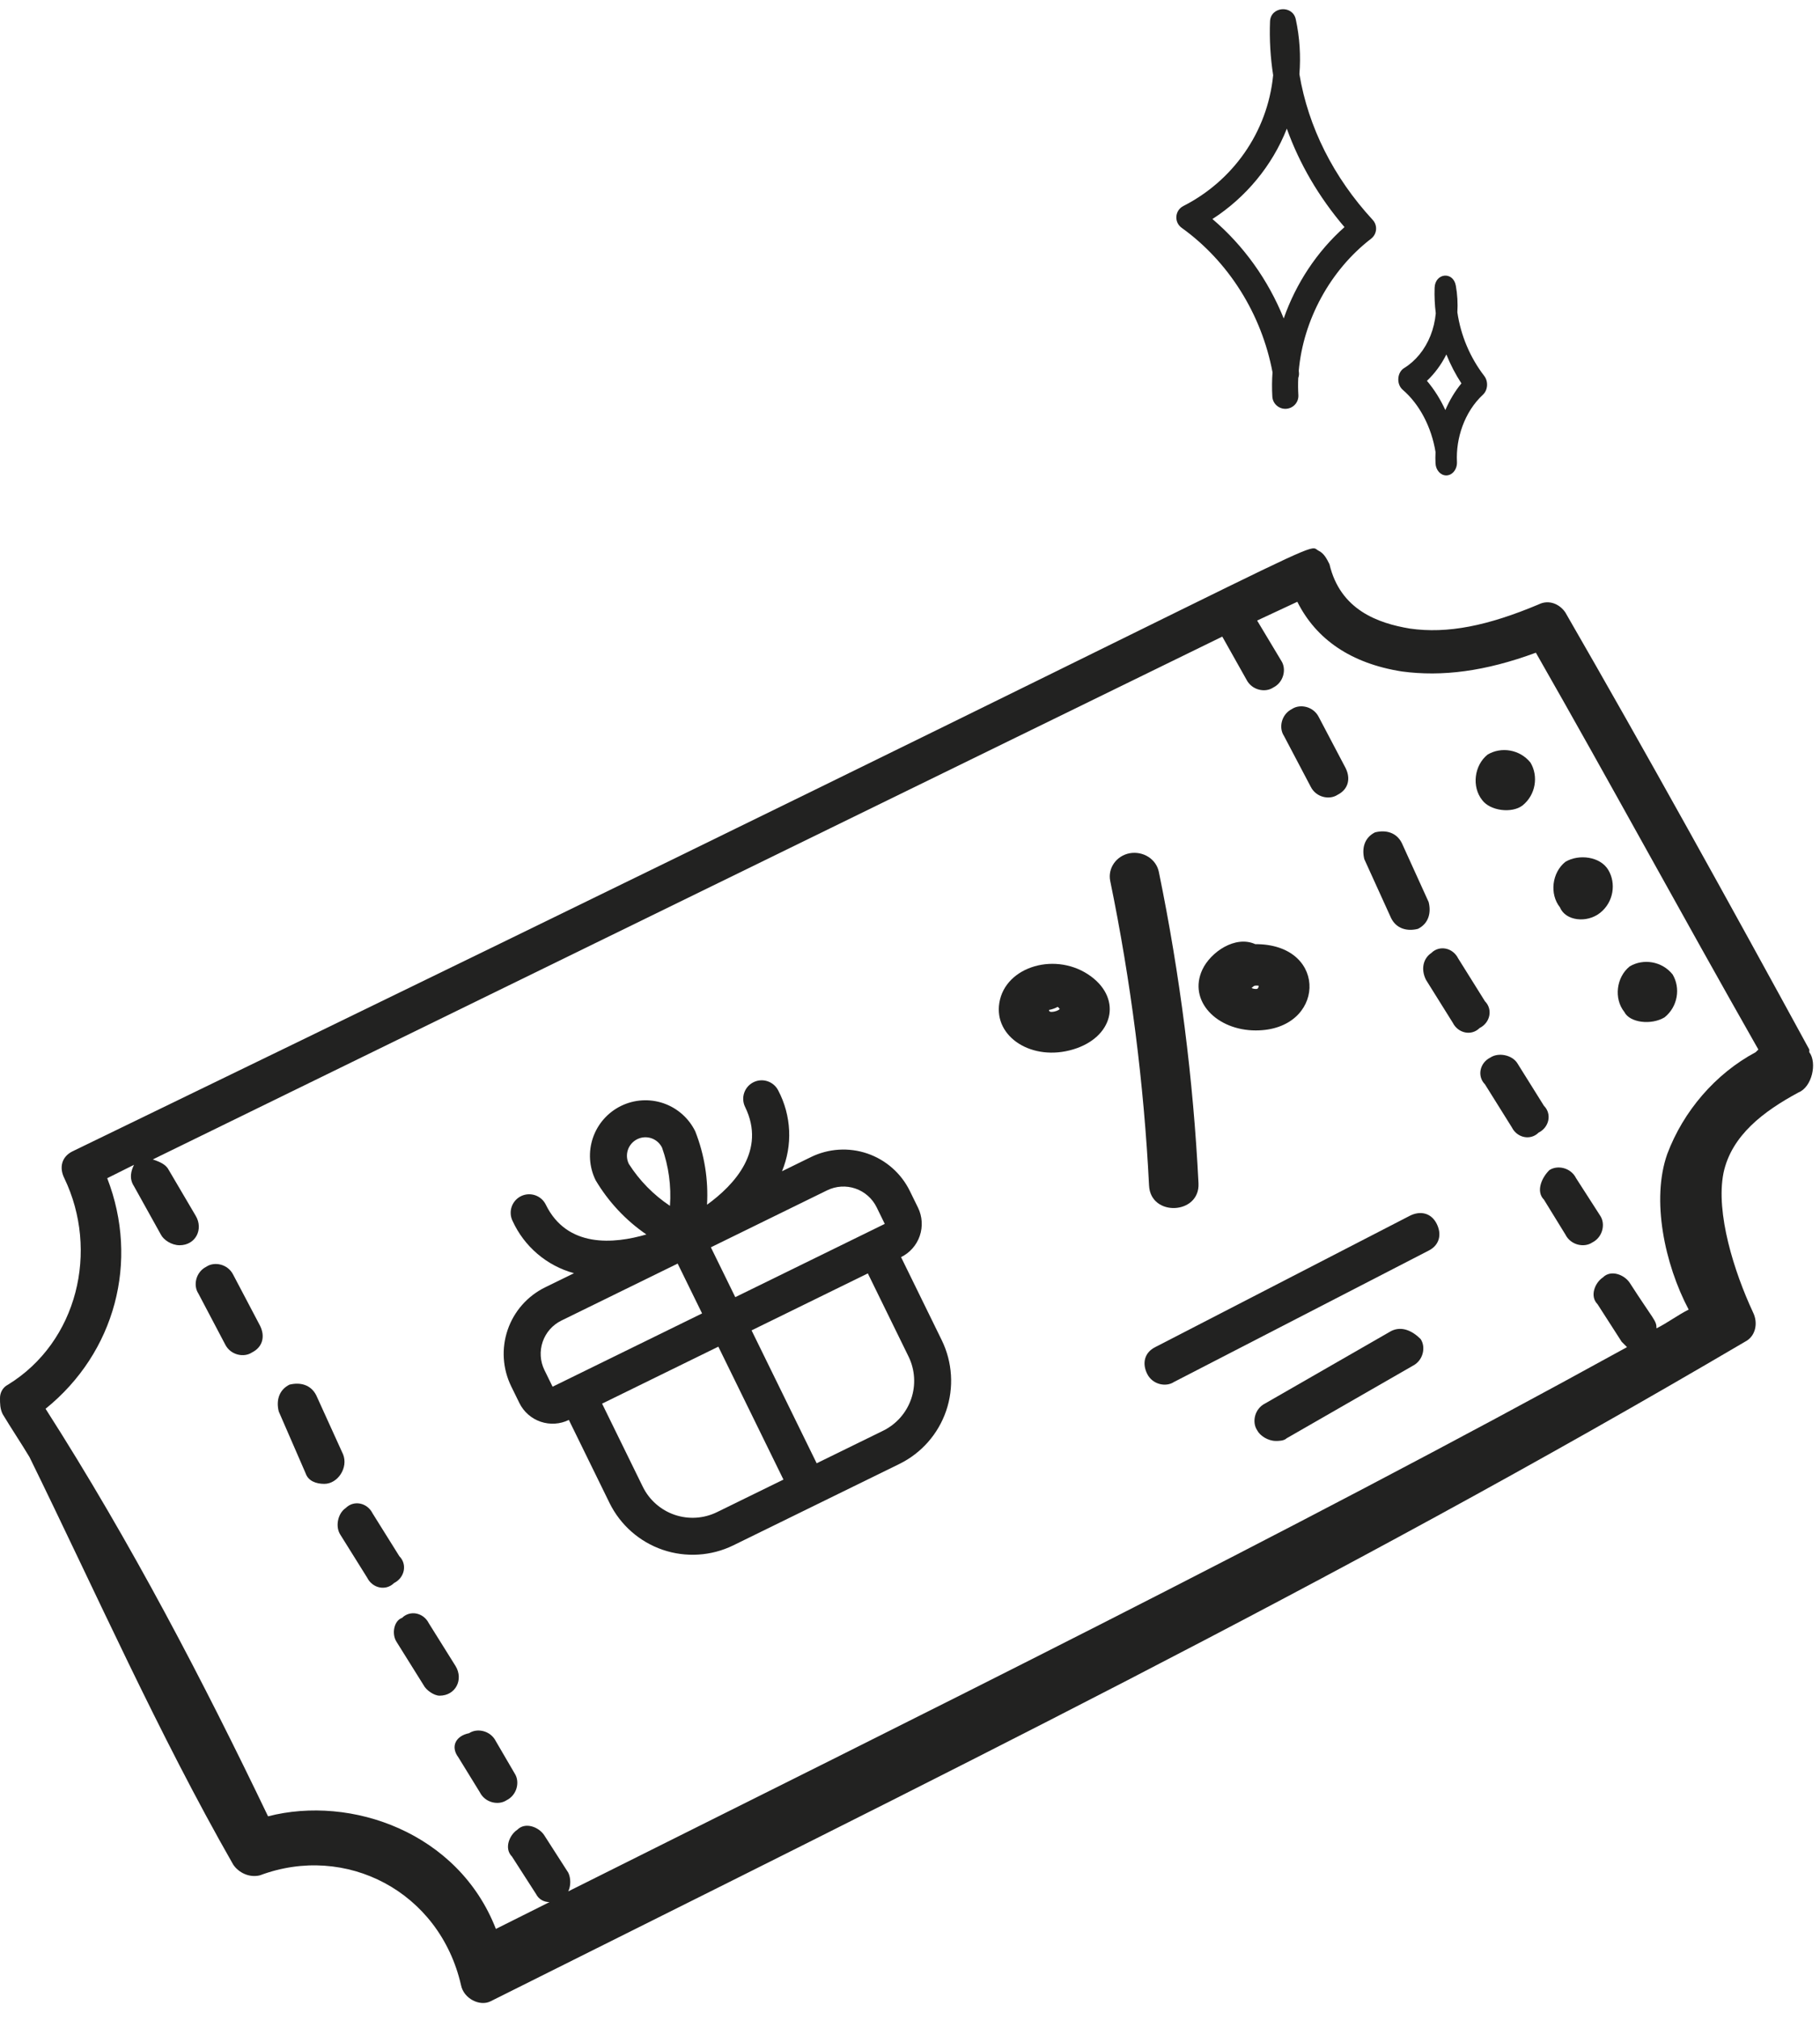 <svg width="82" height="91" viewBox="0 0 82 91" fill="none" xmlns="http://www.w3.org/2000/svg">
<path d="M53.319 9.278C52.928 9.476 52.889 10.011 53.242 10.263C55.352 11.778 56.837 14.142 57.333 16.768C57.307 17.135 57.304 17.502 57.325 17.867C57.345 18.193 57.631 18.433 57.945 18.413C58.269 18.394 58.516 18.12 58.498 17.8C58.483 17.543 58.481 17.284 58.493 17.025C58.536 16.909 58.533 16.814 58.515 16.706C58.715 14.426 59.926 12.175 61.774 10.752C62.044 10.544 62.077 10.153 61.846 9.903C60.075 7.984 58.942 5.714 58.545 3.343C58.61 2.517 58.558 1.683 58.381 0.869C58.24 0.21 57.245 0.287 57.221 0.97C57.19 1.78 57.238 2.588 57.362 3.387C57.108 5.98 55.523 8.157 53.319 9.278ZM57.978 5.795C58.545 7.375 59.42 8.876 60.576 10.23C59.331 11.333 58.384 12.779 57.838 14.344C57.138 12.609 56.032 11.061 54.626 9.866C56.131 8.894 57.321 7.464 57.978 5.795Z" fill="#222221"/>
<path d="M63.263 16.579C62.943 16.775 62.907 17.303 63.199 17.556C63.957 18.21 64.492 19.228 64.678 20.361C64.669 20.532 64.668 20.703 64.677 20.872C64.692 21.178 64.905 21.414 65.159 21.414C65.442 21.414 65.658 21.132 65.643 20.806C65.588 19.75 65.979 18.551 66.814 17.778C67.037 17.571 67.063 17.182 66.874 16.936C66.229 16.096 65.813 15.104 65.662 14.069C65.686 13.667 65.663 13.261 65.592 12.866C65.472 12.207 64.656 12.294 64.636 12.966C64.624 13.351 64.641 13.734 64.689 14.112C64.656 14.461 64.576 14.804 64.449 15.122C64.2 15.746 63.779 16.263 63.263 16.579ZM65.166 15.966C65.348 16.421 65.575 16.857 65.844 17.269C65.554 17.62 65.31 18.029 65.12 18.47C64.897 17.984 64.617 17.539 64.29 17.154C64.64 16.826 64.938 16.421 65.166 15.966Z" fill="#222221"/>
<path d="M36.533 52.12L35.233 52.757C35.473 52.177 35.583 51.551 35.554 50.923C35.525 50.296 35.359 49.682 35.067 49.126C34.969 48.928 34.797 48.776 34.588 48.705C34.379 48.633 34.15 48.648 33.952 48.745C33.753 48.842 33.601 49.014 33.53 49.223C33.458 49.432 33.473 49.661 33.57 49.86C34.531 51.822 33.09 53.371 31.855 54.265C31.92 53.138 31.739 52.01 31.325 50.96C31.033 50.364 30.517 49.909 29.89 49.694C29.262 49.48 28.575 49.523 27.98 49.815C27.385 50.106 26.929 50.623 26.715 51.25C26.5 51.877 26.543 52.564 26.835 53.16C27.411 54.131 28.191 54.965 29.122 55.604C27.659 56.032 25.551 56.222 24.59 54.26C24.493 54.061 24.321 53.91 24.111 53.838C23.902 53.767 23.674 53.781 23.475 53.878C23.276 53.975 23.125 54.148 23.053 54.357C22.982 54.566 22.996 54.795 23.093 54.993C23.354 55.565 23.736 56.072 24.215 56.479C24.693 56.887 25.255 57.184 25.861 57.349L24.56 57.986C23.766 58.376 23.159 59.064 22.873 59.9C22.587 60.737 22.644 61.653 23.033 62.447L23.4 63.195C23.595 63.592 23.939 63.895 24.357 64.038C24.775 64.181 25.233 64.153 25.63 63.958L27.463 67.7C27.951 68.691 28.811 69.449 29.856 69.807C30.901 70.164 32.046 70.093 33.038 69.608L40.522 65.941C41.513 65.454 42.271 64.594 42.629 63.548C42.986 62.503 42.915 61.359 42.43 60.366L40.597 56.625C40.994 56.43 41.297 56.086 41.44 55.668C41.583 55.25 41.554 54.792 41.36 54.395L40.993 53.646C40.604 52.852 39.916 52.246 39.08 51.959C38.243 51.673 37.327 51.731 36.533 52.12ZM28.713 51.312C28.912 51.214 29.141 51.2 29.35 51.271C29.559 51.343 29.731 51.495 29.828 51.693C30.128 52.533 30.249 53.425 30.185 54.315C29.443 53.821 28.812 53.178 28.332 52.426C28.234 52.228 28.22 51.999 28.291 51.79C28.363 51.581 28.515 51.409 28.713 51.312ZM24.53 61.713C24.335 61.316 24.307 60.858 24.45 60.44C24.593 60.022 24.896 59.678 25.293 59.483L30.532 56.916L31.632 59.161L24.897 62.462L24.53 61.713ZM28.96 66.966L27.127 63.225L32.365 60.658L35.298 66.645L32.305 68.111C31.71 68.403 31.023 68.446 30.395 68.232C29.768 68.017 29.252 67.562 28.96 66.966ZM40.933 61.1C41.225 61.695 41.268 62.382 41.054 63.009C40.839 63.637 40.384 64.153 39.788 64.445L36.795 65.911L33.862 59.925L39.1 57.358L40.933 61.1ZM33.128 58.428L32.028 56.183L37.267 53.616C37.664 53.422 38.121 53.393 38.54 53.536C38.958 53.679 39.302 53.983 39.497 54.38L39.863 55.128L33.128 58.428Z" fill="#222221"/>
<path d="M10.507 57.418C10.266 56.934 9.662 56.814 9.299 57.055C8.816 57.297 8.696 57.901 8.937 58.263L10.145 60.557C10.386 61.041 10.99 61.161 11.352 60.92C11.836 60.678 11.956 60.195 11.715 59.712L10.507 57.418Z" fill="#222221"/>
<path d="M13.767 66.355C13.888 66.717 14.25 66.838 14.612 66.838C15.216 66.838 15.699 66.113 15.458 65.509L14.25 62.852C14.008 62.369 13.525 62.249 13.042 62.369C12.559 62.611 12.438 63.094 12.559 63.577L13.767 66.355Z" fill="#222221"/>
<path d="M15.337 69.132L16.544 71.065C16.786 71.548 17.39 71.668 17.752 71.306C18.235 71.065 18.356 70.461 17.994 70.099L16.786 68.166C16.544 67.683 15.94 67.562 15.578 67.925C15.216 68.166 15.095 68.77 15.337 69.132Z" fill="#222221"/>
<path d="M17.872 73.963L19.079 75.895C19.2 76.137 19.562 76.379 19.804 76.379C20.529 76.379 20.891 75.654 20.529 75.05L19.321 73.118C19.079 72.635 18.476 72.514 18.113 72.876C17.751 72.997 17.63 73.601 17.872 73.963Z" fill="#222221"/>
<path d="M20.651 79.156L21.617 80.726C21.858 81.209 22.462 81.329 22.825 81.088C23.308 80.846 23.428 80.243 23.187 79.88L22.341 78.431C22.1 77.948 21.496 77.827 21.134 78.069C20.53 78.189 20.288 78.672 20.651 79.156Z" fill="#222221"/>
<path d="M59.055 35.438C59.297 35.922 59.9 36.042 60.263 35.801C60.746 35.559 60.867 35.076 60.625 34.593L59.417 32.298C59.176 31.815 58.572 31.695 58.21 31.936C57.727 32.178 57.606 32.782 57.847 33.144L59.055 35.438Z" fill="#222221"/>
<path d="M62.677 41.356C62.919 41.839 63.402 41.96 63.885 41.839C64.368 41.598 64.489 41.115 64.368 40.632L63.16 37.975C62.919 37.492 62.435 37.371 61.952 37.492C61.469 37.733 61.349 38.216 61.469 38.699L62.677 41.356Z" fill="#222221"/>
<path d="M64.247 44.134L65.454 46.066C65.696 46.549 66.3 46.67 66.662 46.307C67.145 46.066 67.266 45.462 66.904 45.1L65.696 43.167C65.454 42.684 64.851 42.564 64.488 42.926C64.126 43.167 64.005 43.651 64.247 44.134Z" fill="#222221"/>
<path d="M67.147 47.636C66.664 47.877 66.544 48.481 66.906 48.843L68.114 50.776C68.355 51.259 68.959 51.38 69.321 51.017C69.804 50.776 69.925 50.172 69.563 49.81L68.355 47.877C68.114 47.515 67.51 47.394 67.147 47.636Z" fill="#222221"/>
<path d="M69.562 54.036L70.528 55.606C70.77 56.089 71.374 56.21 71.736 55.968C72.219 55.727 72.34 55.123 72.098 54.761L71.011 53.07C70.77 52.587 70.166 52.466 69.804 52.708C69.441 53.07 69.2 53.674 69.562 54.036Z" fill="#222221"/>
<path d="M68.594 36.284C69.198 35.801 69.319 34.955 68.956 34.351C68.473 33.748 67.628 33.627 67.024 33.989C66.42 34.472 66.299 35.438 66.782 36.042C67.145 36.525 68.111 36.646 68.594 36.284Z" fill="#222221"/>
<path d="M72.098 41.114C72.702 40.631 72.823 39.786 72.46 39.182C72.098 38.578 71.132 38.457 70.528 38.82C69.924 39.303 69.803 40.269 70.286 40.873C70.528 41.477 71.494 41.597 72.098 41.114Z" fill="#222221"/>
<path d="M74.996 45.825C75.6 45.342 75.721 44.496 75.359 43.892C74.876 43.288 74.03 43.168 73.426 43.53C72.823 44.013 72.702 44.979 73.185 45.583C73.426 46.066 74.392 46.187 74.996 45.825Z" fill="#222221"/>
<path d="M52.895 62.248L64.368 56.331C64.851 56.089 64.972 55.606 64.73 55.123C64.488 54.64 64.005 54.519 63.522 54.761L52.05 60.678C51.566 60.92 51.446 61.403 51.687 61.886C51.929 62.369 52.532 62.49 52.895 62.248Z" fill="#222221"/>
<path d="M62.679 59.954L57.003 63.215C56.52 63.456 56.399 64.06 56.64 64.422C56.761 64.664 57.123 64.905 57.486 64.905C57.606 64.905 57.848 64.905 57.969 64.785L63.645 61.524C64.128 61.282 64.249 60.678 64.007 60.316C63.645 59.954 63.162 59.712 62.679 59.954Z" fill="#222221"/>
<path d="M81.518 47.274C81.397 47.153 81.397 47.274 81.518 47.274C77.895 40.631 74.151 33.868 70.528 27.589C70.286 27.226 69.803 26.985 69.32 27.226C67.025 28.192 65.214 28.555 63.523 28.313C62.074 28.072 60.383 27.468 59.9 25.415C59.779 25.173 59.659 24.932 59.417 24.811C58.693 24.449 62.074 23.362 3.261 51.863C2.778 52.104 2.657 52.587 2.898 53.07C4.468 56.331 3.502 60.437 0.362 62.369C0.121 62.49 0 62.732 0 62.973C0 63.215 8.99782e-09 63.456 0.121 63.698C0.483 64.302 0.966 65.026 1.328 65.63C4.348 71.789 7.125 78.069 10.507 83.987C10.748 84.349 11.231 84.591 11.714 84.47C15.579 83.021 19.806 85.194 20.772 89.421C20.893 90.025 21.617 90.387 22.1 90.146C41.664 80.364 60.142 71.306 78.619 60.437C79.102 60.196 79.223 59.592 78.981 59.109C78.136 57.297 77.291 54.64 77.653 52.829C78.015 51.138 79.465 50.051 81.034 49.206C81.638 48.964 81.88 47.877 81.518 47.394V47.274ZM4.831 53.07L6.038 52.467C5.918 52.708 5.797 53.07 6.038 53.433L7.246 55.606C7.367 55.848 7.729 56.09 8.091 56.09C8.816 56.09 9.178 55.365 8.816 54.761L7.608 52.708C7.488 52.467 7.246 52.346 6.884 52.225L55.07 28.675L56.157 30.608C56.398 31.091 57.002 31.212 57.364 30.97C57.847 30.729 57.968 30.125 57.727 29.762L56.64 27.951L58.451 27.106C59.297 28.796 60.866 29.883 63.161 30.245C64.972 30.487 66.905 30.245 69.199 29.4C72.581 35.318 75.721 41.114 79.223 47.274L79.102 47.394C77.291 48.361 75.841 50.051 75.117 51.983C74.392 54.036 74.996 56.935 76.083 58.988C75.6 59.23 75.117 59.592 74.634 59.833C74.634 59.471 74.513 59.471 73.426 57.78C73.185 57.418 72.581 57.176 72.219 57.539C71.856 57.78 71.615 58.384 71.977 58.746L73.064 60.437L73.305 60.679C57.727 69.253 41.302 77.344 25.602 85.194C25.723 84.953 25.723 84.591 25.602 84.349L24.516 82.658C24.274 82.296 23.67 82.054 23.308 82.417C22.946 82.658 22.704 83.262 23.066 83.624L24.153 85.315C24.274 85.557 24.516 85.677 24.757 85.677L22.342 86.885C20.651 82.537 15.82 80.847 12.077 81.813C9.178 75.775 5.918 69.495 2.053 63.456C5.193 60.92 6.28 56.814 4.831 53.07Z" fill="#222221"/>
<path d="M50.901 38.432C50.297 38.545 49.903 39.105 50.021 39.682C50.953 44.207 51.541 48.823 51.771 53.403C51.839 54.818 54.068 54.715 53.998 53.3C53.765 48.618 53.163 43.899 52.211 39.271C52.092 38.695 51.508 38.327 50.901 38.432Z" fill="#222221"/>
<path d="M45.025 45.171C44.771 46.721 46.515 47.823 48.353 47.268C50.147 46.727 50.564 45.029 49.163 43.986C47.619 42.839 45.294 43.51 45.025 45.171ZM47.5 45.564C47.29 45.604 47.27 45.555 47.261 45.491C47.403 45.466 47.536 45.418 47.655 45.352C47.715 45.4 47.742 45.446 47.746 45.448C47.734 45.468 47.65 45.535 47.5 45.564Z" fill="#222221"/>
<path d="M56.578 46.414C59.698 46.414 59.882 42.606 56.673 42.529C56.636 42.529 56.6 42.525 56.559 42.529C55.655 42.117 54.541 42.887 54.172 43.676C53.518 45.081 54.822 46.414 56.578 46.414ZM56.501 44.409C56.55 44.386 56.684 44.395 56.705 44.398C56.72 44.435 56.684 44.522 56.648 44.538C56.586 44.563 56.443 44.538 56.389 44.5C56.428 44.472 56.465 44.442 56.501 44.409Z" fill="#222221"/>
</svg>
